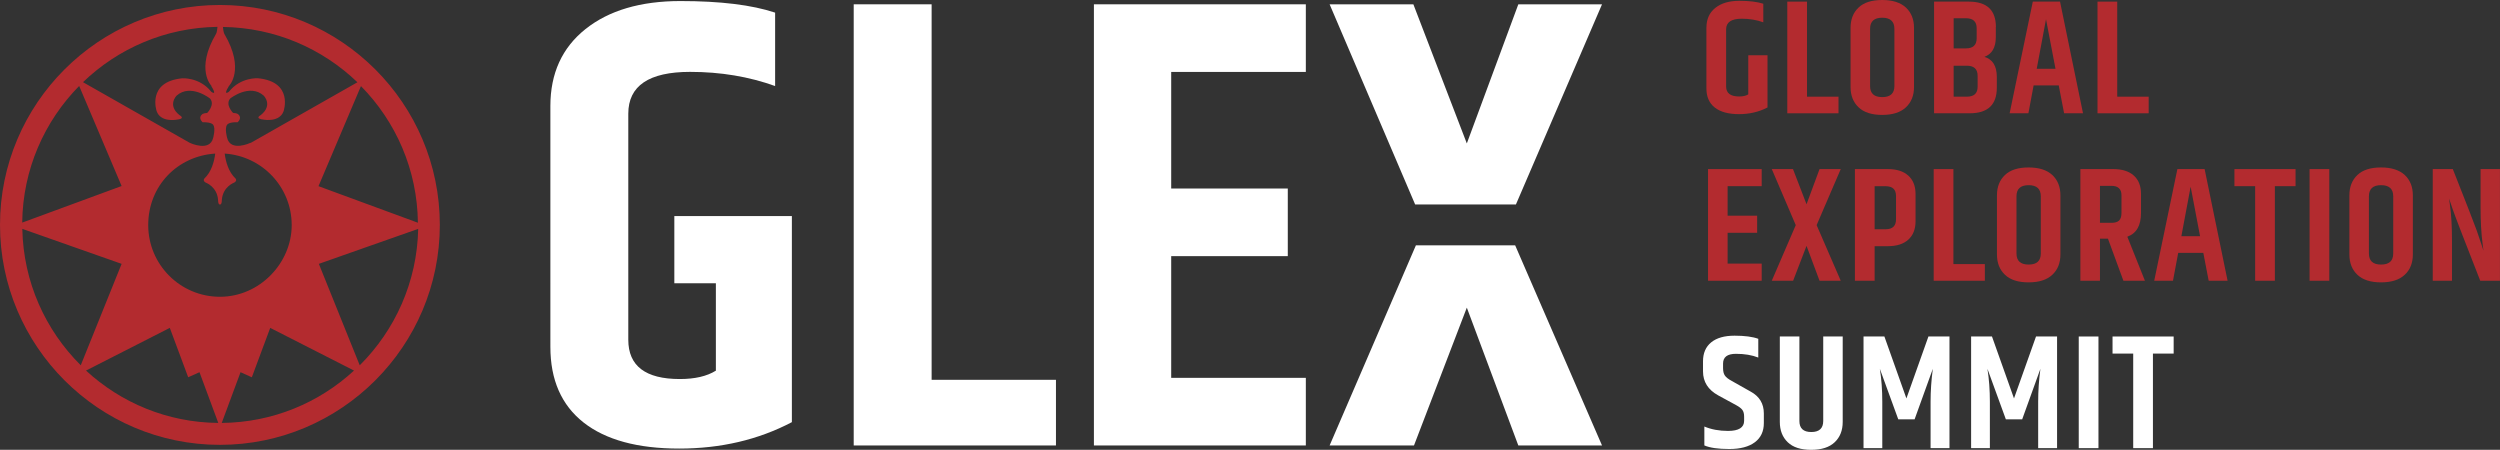 <?xml version="1.0" encoding="UTF-8"?>
<svg id="Camada_1" data-name="Camada 1" xmlns="http://www.w3.org/2000/svg" viewBox="0 0 522.37 93.98">
  <rect x="0" y="0" width="522.37" height="93.98" fill="#333333" stroke="none"/>
  <defs>
    <style>
      .cls-1 {
        fill: #fff;
      }

      .cls-2 {
        fill: #b32b2f;
      }
    </style>
  </defs>
  <path class="cls-2" d="m45.95,1.04C20.62,1.04,0,21.65,0,46.99s20.62,45.96,45.95,45.96,45.95-20.62,45.95-45.96S71.29,1.04,45.95,1.04m41.37,45.5l-20.77-7.64,8.87-20.91c7.26,7.37,11.78,17.44,11.9,28.55m-41.37,15.47c-8.27,0-14.98-6.71-14.98-14.98s6.18-14.44,14-14.94c-.2,1.6-.76,3.81-2.28,5.23,0,0-.4.43.29.83,0,0,2.39.84,2.59,3.65,0,0-.03.89.32.92h.14c.34-.03.32-.92.32-.92.19-2.81,2.59-3.65,2.59-3.65.69-.4.29-.83.29-.83-1.52-1.42-2.08-3.63-2.28-5.23,7.82.51,14,7,14,14.94s-6.71,14.98-14.98,14.98m28,15.42c-7.29,6.72-16.99,10.85-27.64,10.94l3.93-10.6,2.36,1.06,3.84-10.32,17.51,8.92Zm-28.36,10.94c-10.65-.09-20.35-4.22-27.64-10.94l17.51-8.92,3.84,10.32,2.36-1.06,3.93,10.6Zm-1.47-70.4c1.37,2.23,0,1.2,0,1.2-2.44-3.07-6.06-2.81-6.06-2.81-7.49.74-5.34,6.89-5.34,6.89.83,2.31,3.97,1.78,3.97,1.78,2.28-.2.83-.95.83-.95-2.66-2.07-.65-4.09-.65-4.09,2.95-2.61,6.99.59,6.99.59,1.12,1.3-.59,3.02-.59,3.02-1.01.06-1.12.35-1.12.35-.84.76.18,1.6.18,1.6,1.89-.06,2.19.53,2.19.53.56.73,0,2.72,0,2.72-.71,3.02-4.88,1.05-4.88,1.05l-22.32-12.68c7.32-7.04,17.2-11.41,28.1-11.56-.1,1.19-.3,1.46-.3,1.46-4.38,7.46-.96,10.87-.96,10.87m8.16,11.9s-4.17,1.97-4.89-1.05c0,0-.56-1.99,0-2.72,0,0,.3-.59,2.19-.53,0,0,1.02-.84.18-1.6,0,0-.12-.3-1.12-.35,0,0-1.72-1.72-.59-3.02,0,0,4.04-3.2,6.99-.59,0,0,2.01,2.01-.65,4.09,0,0-1.45.74.83.95,0,0,3.14.53,3.97-1.78,0,0,2.14-6.15-5.35-6.89,0,0-3.62-.27-6.06,2.81,0,0-1.37,1.03,0-1.2,0,0,3.42-3.41-.96-10.87,0,0-.2-.27-.3-1.46,10.9.15,20.78,4.52,28.1,11.56l-22.32,12.68Zm-35.8-11.88l8.87,20.91-20.77,7.64c.12-11.11,4.64-21.18,11.9-28.55m-11.89,29.86l20.76,7.31-8.54,21.19c-7.36-7.31-11.99-17.37-12.21-28.5m70.5,28.5l-8.54-21.19,20.76-7.31c-.23,11.12-4.85,21.18-12.21,28.5"/>
  <path class="cls-2" d="m356.56,5.72c0-1.72.62-3.08,1.85-4.07,1.24-.99,2.91-1.48,5.02-1.48s3.78.21,5.01.61v3.88c-1.39-.5-2.89-.75-4.5-.75-2.18,0-3.27.74-3.27,2.21v11.96c0,1.38.91,2.08,2.72,2.08.8,0,1.43-.14,1.91-.44v-8.17h4.02v10.9c-1.77.93-3.76,1.4-5.96,1.4s-3.89-.46-5.06-1.38c-1.17-.92-1.75-2.25-1.75-4V5.72Z"/>
  <polygon class="cls-2" points="373.45 .34 377.57 .34 377.57 20.2 384.15 20.2 384.15 23.67 373.45 23.67 373.45 .34"/>
  <path class="cls-2" d="m386.67,5.82c0-1.77.56-3.19,1.67-4.24,1.11-1.06,2.76-1.58,4.94-1.58s3.83.53,4.96,1.58c1.12,1.05,1.69,2.47,1.69,4.24v12.36c0,1.77-.56,3.18-1.69,4.24s-2.77,1.59-4.96,1.59-3.83-.53-4.94-1.59c-1.11-1.06-1.67-2.47-1.67-4.24V5.82Zm9.16.2c0-1.54-.85-2.32-2.54-2.32s-2.54.77-2.54,2.32v11.96c0,1.54.84,2.31,2.54,2.31s2.54-.77,2.54-2.31V6.03Z"/>
  <path class="cls-2" d="m417.02,5.65v2.11c0,2.16-.79,3.53-2.38,4.12,1.73.52,2.59,1.92,2.59,4.19v2.28c0,3.54-1.89,5.32-5.65,5.32h-7.46V.34h7.26c3.77,0,5.66,1.77,5.66,5.31m-6.27-1.84h-2.56v6.3h2.56c1.5,0,2.25-.7,2.25-2.11v-2.11c0-1.39-.75-2.08-2.25-2.08m2.45,14.31v-2.28c0-1.41-.75-2.11-2.25-2.11h-2.76v6.47h2.76c1.5,0,2.25-.69,2.25-2.08"/>
  <path class="cls-2" d="m431.29,23.67l-1.12-5.82h-5.25l-1.09,5.82h-3.92l4.84-23.33h5.69l4.8,23.33h-3.95Zm-5.72-9.3h3.92l-1.98-10.35-1.94,10.35Z"/>
  <polygon class="cls-2" points="438.27 .34 442.39 .34 442.39 20.2 448.96 20.2 448.96 23.67 438.27 23.67 438.27 .34"/>
  <polygon class="cls-2" points="356.89 35.33 368.1 35.33 368.1 38.9 360.98 38.9 360.98 45.07 367.15 45.07 367.15 48.64 360.98 48.64 360.98 55.08 368.1 55.08 368.1 58.66 356.89 58.66 356.89 35.33"/>
  <polygon class="cls-2" points="380.19 35.33 384.62 35.33 379.58 47.04 384.62 58.66 380.19 58.66 377.47 51.37 374.67 58.66 370.21 58.66 375.22 47.04 370.21 35.33 374.64 35.33 377.47 42.68 380.19 35.33"/>
  <path class="cls-2" d="m387.58,35.33h6.88c1.84,0,3.26.45,4.27,1.36,1.01.91,1.52,2.19,1.52,3.85v5.69c0,1.66-.51,2.94-1.52,3.85-1.01.91-2.43,1.36-4.27,1.36h-2.76v7.22h-4.12v-23.33Zm8.59,5.62c0-1.36-.72-2.04-2.15-2.04h-2.32v8.99h2.32c1.43,0,2.15-.69,2.15-2.08v-4.87Z"/>
  <polygon class="cls-2" points="404.04 35.33 408.16 35.33 408.16 55.18 414.73 55.18 414.73 58.66 404.04 58.66 404.04 35.33"/>
  <path class="cls-2" d="m417.26,40.81c0-1.77.56-3.19,1.67-4.24,1.11-1.06,2.76-1.58,4.94-1.58s3.83.53,4.96,1.58c1.12,1.05,1.69,2.47,1.69,4.24v12.36c0,1.77-.56,3.19-1.69,4.24-1.12,1.06-2.77,1.59-4.96,1.59s-3.83-.53-4.94-1.59c-1.11-1.05-1.67-2.47-1.67-4.24v-12.36Zm9.16.2c0-1.54-.85-2.32-2.54-2.32s-2.54.77-2.54,2.32v11.96c0,1.54.84,2.31,2.54,2.31s2.54-.77,2.54-2.31v-11.96Z"/>
  <path class="cls-2" d="m438.78,49.87v8.79h-4.09v-23.33h6.88c1.84,0,3.26.45,4.27,1.34,1.01.9,1.52,2.18,1.52,3.83v3.99c0,2.63-.95,4.29-2.86,4.97l3.68,9.2h-4.5l-3.23-8.79h-1.67Zm0-11.04v7.73h2.39c.75,0,1.29-.17,1.62-.49.33-.33.49-.87.49-1.62v-3.64c0-1.32-.7-1.98-2.11-1.98h-2.39Z"/>
  <path class="cls-2" d="m461.5,58.66l-1.12-5.82h-5.25l-1.09,5.82h-3.92l4.84-23.33h5.69l4.8,23.33h-3.95Zm-5.72-9.3h3.92l-1.97-10.35-1.94,10.35Z"/>
  <polygon class="cls-2" points="479.65 35.33 479.65 38.9 475.33 38.9 475.33 58.66 471.21 58.66 471.21 38.9 466.88 38.9 466.88 35.33 479.65 35.33"/>
  <rect class="cls-2" x="482.58" y="35.33" width="4.12" height="23.33"/>
  <path class="cls-2" d="m490.9,40.81c0-1.77.56-3.19,1.67-4.24,1.11-1.06,2.76-1.58,4.94-1.58s3.83.53,4.96,1.58c1.12,1.05,1.69,2.47,1.69,4.24v12.36c0,1.77-.56,3.19-1.69,4.24-1.12,1.06-2.77,1.59-4.96,1.59s-3.83-.53-4.94-1.59c-1.11-1.05-1.67-2.47-1.67-4.24v-12.36Zm9.16.2c0-1.54-.85-2.32-2.54-2.32s-2.54.77-2.54,2.32v11.96c0,1.54.84,2.31,2.54,2.31s2.54-.77,2.54-2.31v-11.96Z"/>
  <path class="cls-2" d="m518.31,35.33h4.05v23.33h-4.12c-3.34-8.52-5.25-13.47-5.73-14.87-.48-1.39-.74-2.16-.78-2.3,0,.04.06.47.17,1.26.3,2.07.44,4.62.44,7.67v8.24h-4.02v-23.33h4.19c2.89,7.29,4.55,11.58,5.01,12.87.45,1.29.79,2.29,1.01,2.98.22.69.35,1.1.39,1.21,0-.09-.06-.52-.17-1.29-.3-2.27-.44-4.85-.44-7.73v-8.04Z"/>
  <path class="cls-1" d="m355.84,75.49c0-1.7.57-3.02,1.7-3.95,1.14-.93,2.76-1.4,4.89-1.4s3.78.22,4.96.65v3.92c-1.32-.52-2.87-.78-4.67-.78s-2.69.68-2.69,2.04v.92c0,.68.12,1.21.38,1.58.25.38.74.75,1.46,1.14l3.92,2.21c1.84,1,2.76,2.52,2.76,4.57v2.01c0,1.73-.62,3.06-1.87,4-1.25.94-3.03,1.42-5.35,1.42s-4.05-.25-5.21-.75v-3.95c1.45.61,3.1.92,4.94.92,2.25,0,3.37-.71,3.37-2.11v-.89c0-.59-.12-1.05-.36-1.38s-.68-.67-1.31-1.01l-3.75-2.04c-2.11-1.16-3.17-2.83-3.17-5.01v-2.11Z"/>
  <path class="cls-1" d="m380.94,70.31h4.09v17.85c0,1.77-.56,3.19-1.67,4.24-1.11,1.06-2.75,1.59-4.92,1.59s-3.81-.53-4.9-1.59c-1.1-1.06-1.65-2.47-1.65-4.24v-17.85h4.09v17.65c0,1.54.83,2.31,2.49,2.31s2.49-.77,2.49-2.31v-17.65Z"/>
  <path class="cls-1" d="m407.34,70.31v23.33h-3.95v-9.67c0-2.29.16-4.6.47-6.91l-3.81,10.56h-3.41l-3.85-10.56c.34,2.11.51,4.42.51,6.91v9.67h-3.92v-23.33h4.36l4.6,12.94,4.6-12.94h4.4Z"/>
  <path class="cls-1" d="m429.82,70.31v23.33h-3.95v-9.67c0-2.29.16-4.6.47-6.91l-3.81,10.56h-3.41l-3.85-10.56c.34,2.11.51,4.42.51,6.91v9.67h-3.92v-23.33h4.36l4.6,12.94,4.6-12.94h4.4Z"/>
  <rect class="cls-1" x="434.35" y="70.31" width="4.12" height="23.33"/>
  <polygon class="cls-1" points="454.18 70.31 454.18 73.88 449.85 73.88 449.85 93.64 445.73 93.64 445.73 73.88 441.41 73.88 441.41 70.31 454.18 70.31"/>
  <path class="cls-1" d="m115,22.16c0-6.82,2.44-12.18,7.33-16.08,4.89-3.9,11.51-5.86,19.85-5.86s14.94.81,19.78,2.42v15.34c-5.47-1.97-11.39-2.96-17.76-2.96-8.61,0-12.92,2.91-12.92,8.74v47.23c0,5.47,3.59,8.21,10.77,8.21,3.14,0,5.65-.58,7.53-1.75v-18.26h-8.68v-14.04h24.56v43.06c-7,3.68-14.85,5.52-23.55,5.52s-15.36-1.82-19.98-5.45c-4.62-3.64-6.93-8.9-6.93-15.81V22.16Z"/>
  <polygon class="cls-1" points="178.38 .9 194.66 .9 194.66 79.36 220.64 79.36 220.64 93.08 178.38 93.08 178.38 .9"/>
  <polygon class="cls-1" points="228.57 .9 272.85 .9 272.85 15.03 244.72 15.03 244.72 39.39 269.08 39.39 269.08 53.52 244.72 53.52 244.72 78.95 272.85 78.95 272.85 93.08 228.57 93.08 228.57 .9"/>
  <polygon class="cls-1" points="295.85 51.26 277.82 93.08 295.45 93.08 306.49 64.28 317.25 93.08 334.74 93.08 316.59 51.26 295.85 51.26"/>
  <polygon class="cls-1" points="316.75 42.72 334.74 .9 317.25 .9 306.49 29.97 295.32 .9 277.82 .9 295.69 42.72 316.75 42.72"/>
</svg>